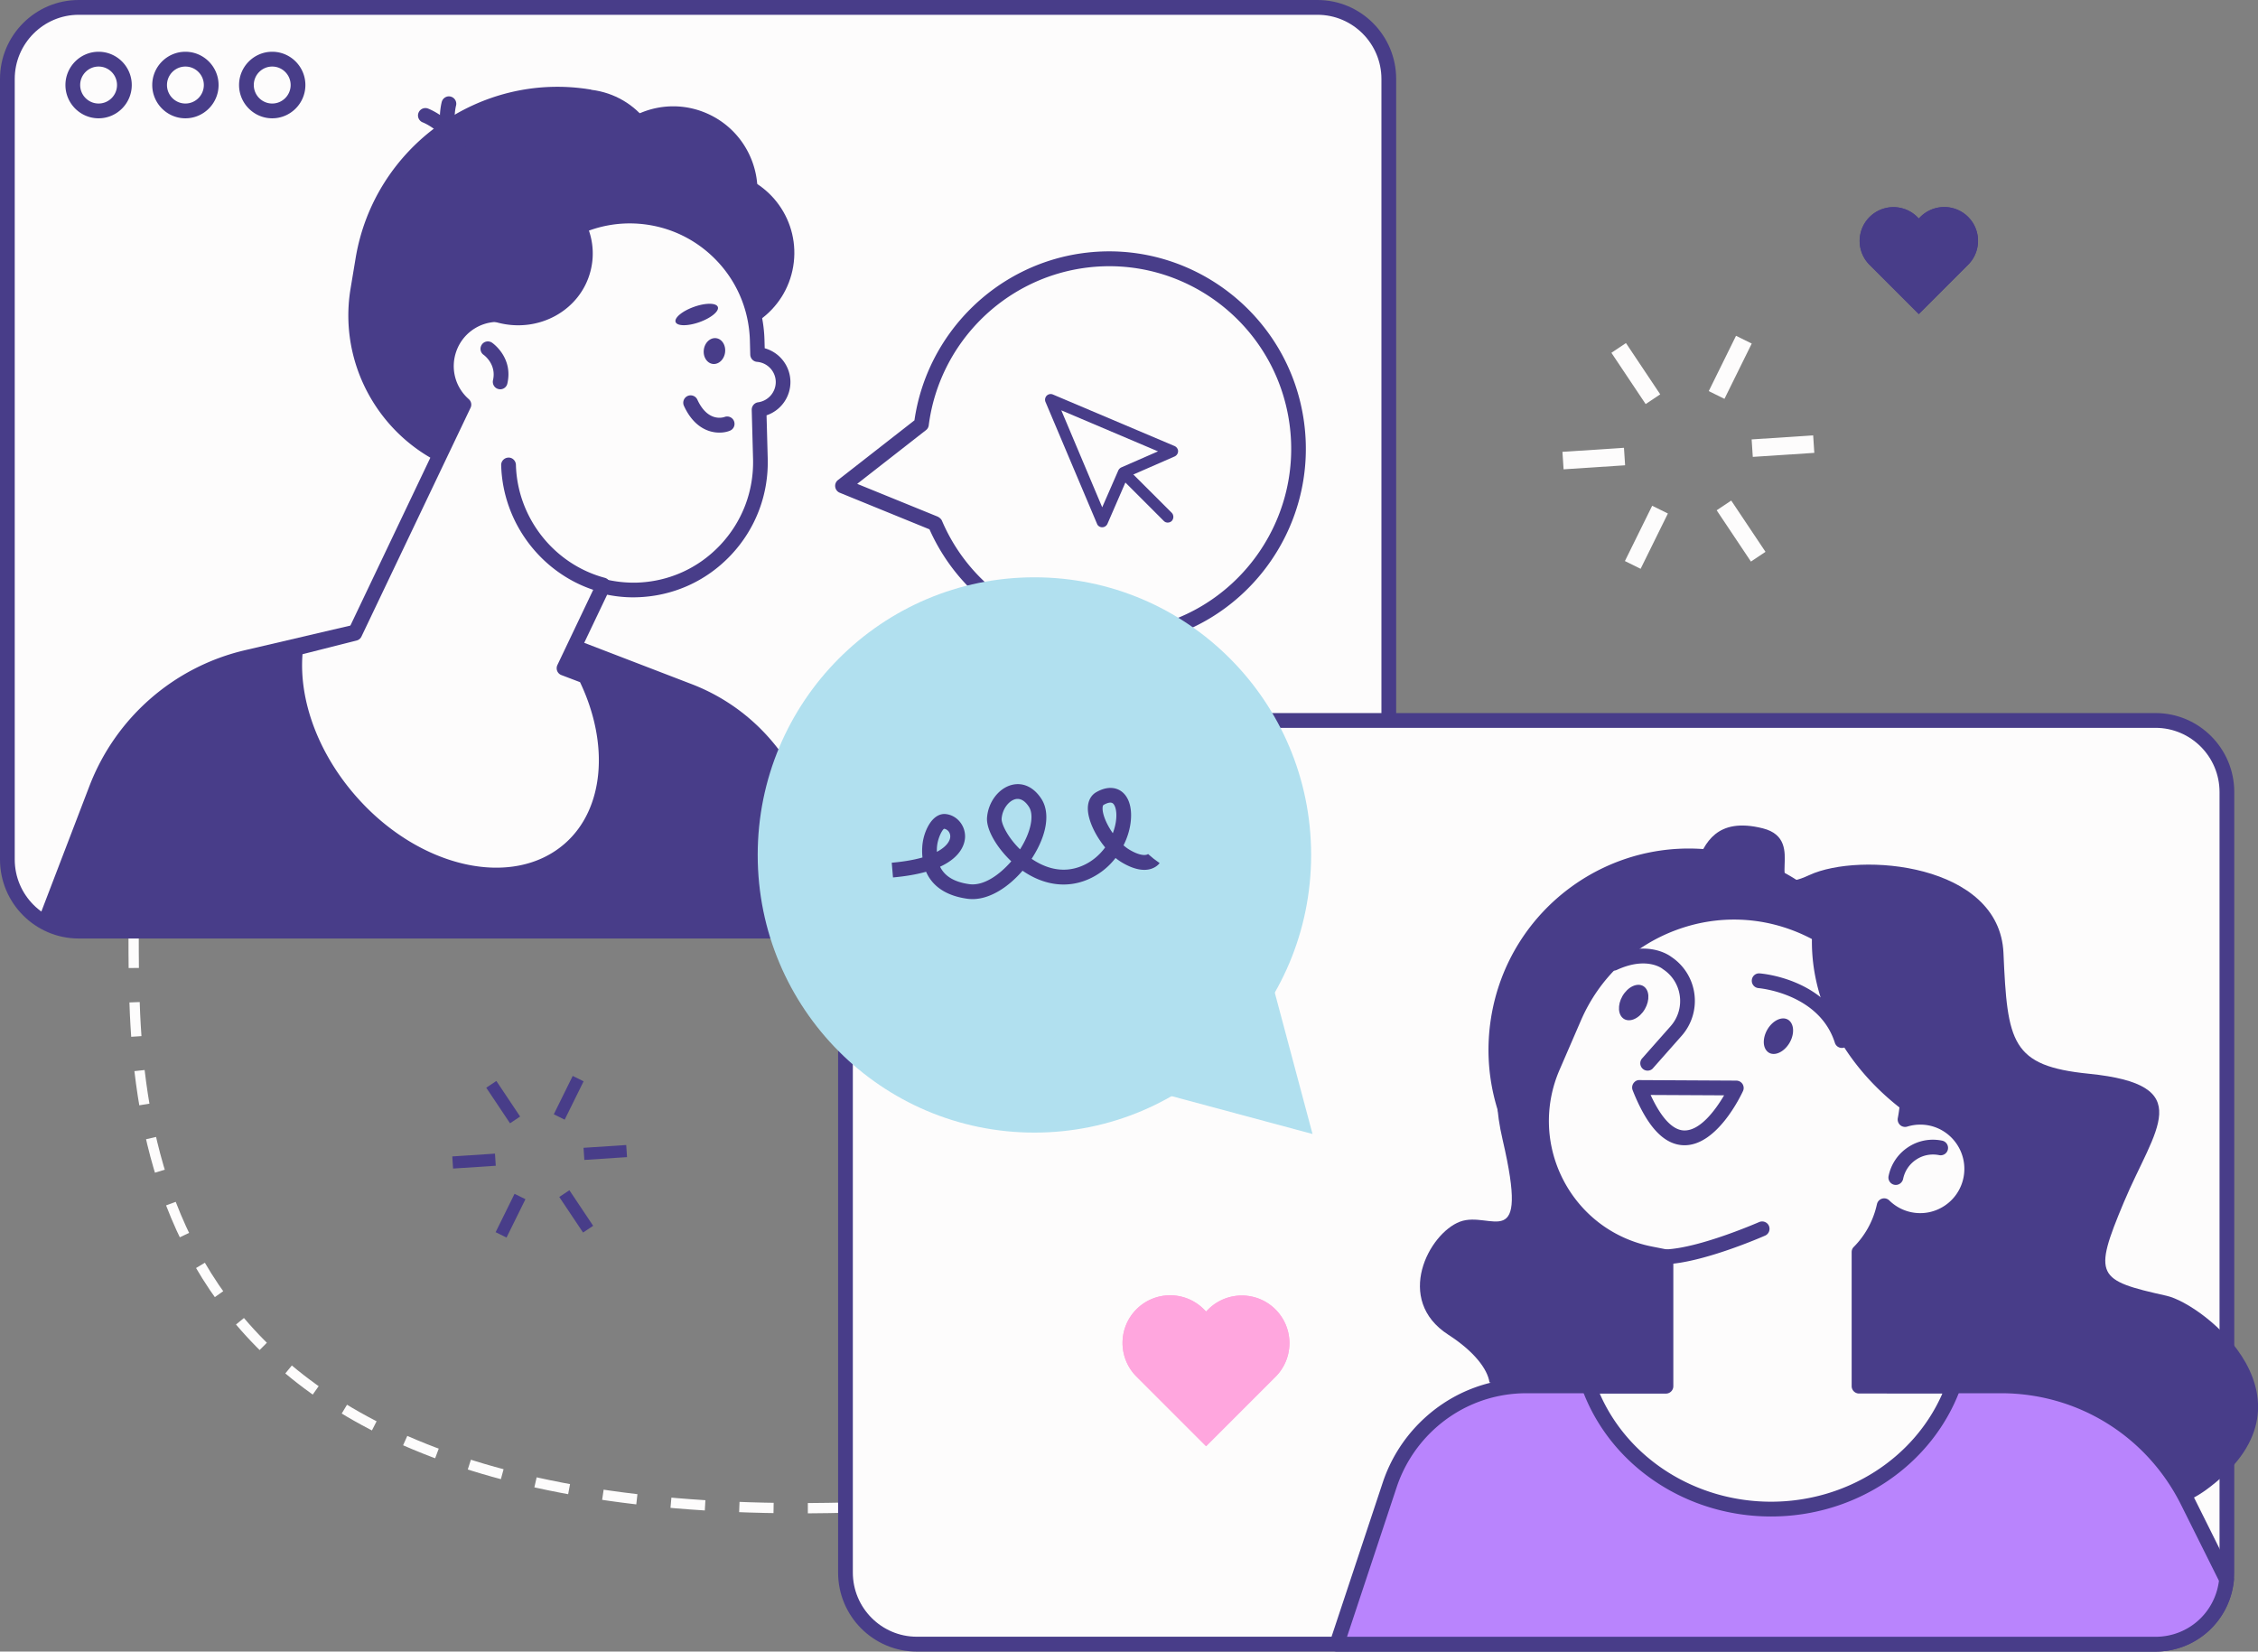 <?xml version="1.0" encoding="UTF-8"?> <svg xmlns:xlink="http://www.w3.org/1999/xlink" xmlns="http://www.w3.org/2000/svg" viewBox="0 0 659 482" width="659" height="482" fill="none"><rect x="0" y="0" width="659" height="482" fill="#808080" stroke="none"/><g clip-path="url(#a)"><path stroke="#FDFCFC" stroke-dasharray="10 10" stroke-width="3" d="M39 272.5c0 56 0 172.5 207.5 167.5"></path><path fill="#FDFCFC" d="M384.505 271.739H22.97c-11.507 0-20.82-9.365-20.82-20.888V23.046c0-11.523 9.335-20.888 20.82-20.888h361.535c11.506 0 20.818 9.365 20.818 20.888v227.783c0 11.545-9.312 20.91-20.818 20.91z"></path><path fill="#483D89" d="M384.505 273.896H22.97C10.302 273.896 0 263.56 0 250.851V23.046C0 10.336 10.302 0 22.97 0h361.535c12.667 0 22.969 10.336 22.969 23.046v227.783c0 12.731-10.302 23.067-22.969 23.067zM22.97 4.316c-10.28 0-18.67 8.414-18.67 18.73v227.783c0 10.336 8.388 18.73 18.669 18.73h361.535c10.301 0 18.668-8.415 18.668-18.73V23.046c0-10.336-8.388-18.73-18.668-18.73H22.97z"></path><path fill="#483D89" d="M28.777 34.526c-5.334 0-9.679-4.36-9.679-9.71 0-5.352 4.345-9.711 9.679-9.711 5.333 0 9.678 4.359 9.678 9.71 0 5.352-4.345 9.71-9.678 9.71zm0-15.105c-2.968 0-5.377 2.416-5.377 5.394s2.409 5.395 5.377 5.395 5.376-2.417 5.376-5.395c0-2.978-2.408-5.394-5.376-5.394zm25.335 15.105c-5.334 0-9.678-4.36-9.678-9.71 0-5.352 4.344-9.711 9.678-9.711 5.334 0 9.678 4.359 9.678 9.71 0 5.352-4.344 9.71-9.678 9.71zm0-15.105c-2.968 0-5.377 2.416-5.377 5.394s2.409 5.395 5.377 5.395 5.377-2.417 5.377-5.395c0-2.978-2.41-5.394-5.377-5.394zm25.335 15.105c-5.333 0-9.678-4.36-9.678-9.71 0-5.352 4.345-9.711 9.678-9.711 5.334 0 9.679 4.359 9.679 9.71 0 5.352-4.345 9.71-9.679 9.71zm0-15.105c-2.968 0-5.376 2.416-5.376 5.394s2.408 5.395 5.376 5.395c2.968 0 5.377-2.417 5.377-5.395 0-2.978-2.409-5.394-5.377-5.394zM11.27 268.113a20.588 20.588 0 0 0 11.7 3.626h216.34l-.237-18.536c-.301-23.802-15.033-45.013-37.186-53.537l-65.338-25.117-65.06 15.213c-20.754 4.855-37.744 19.701-45.4 39.661l-14.82 38.69zm152.657-125.069-22.475-3.776c-25.851-4.337-43.444-29.088-39.143-55.025l1.484-8.934c5.42-32.476 36.326-54.594 68.694-49.156l.968 9.344c20.281 3.41 34.11 22.83 30.712 43.2l-6.732 40.373c-2.623 15.839-17.7 26.628-33.508 23.974z"></path><path fill="#483D89" d="M209.157 113.444c11.967-25.116.063-55.84-26.588-68.623-26.652-12.783-57.959-2.785-69.926 22.331-11.967 25.117-.063 55.841 26.588 68.624 26.652 12.783 57.959 2.785 69.926-22.332z"></path><path fill="#483D89" d="M167.541 188.812c-12.754-10.142-20.131-26.477-18.066-43.869l1.892-16.011 42.348 4.963-26.174 54.917zM145.625 91.04c4.215-16.68 18.259-29.843 34.734-31.073 10.259-.777 19.421 3.237 25.744 10.271-4.409-1.618-17.077-5.416-23.12 1.295-7.399 8.178-16.432 26.261-37.358 19.507z"></path><path fill="#483D89" d="M231.503 77.748c-2.173 13.076-14.518 21.902-27.529 19.722-13.034-2.18-21.83-14.565-19.658-27.62 2.172-13.077 14.517-21.902 27.529-19.723 13.034 2.18 21.83 14.544 19.658 27.62zm-69.64-45.833c-26.067-1.036-49.488 17.047-54.801 43.135 5.119 4.79 11.743 8.222 19.292 9.495 19.615 3.301 38.068-9.214 41.187-27.945 1.484-8.933-.775-17.65-5.678-24.685z"></path><path fill="#483D89" d="M192.833 56.547c3.576-12.756-3.831-26.007-16.545-29.596-12.715-3.588-25.921 3.844-29.498 16.6-3.577 12.757 3.83 26.007 16.545 29.596 12.714 3.589 25.921-3.843 29.498-16.6z"></path><path fill="#483D89" d="M218.919 65.834c5.566-12.438.028-27.048-12.368-32.633-12.397-5.584-26.959-.028-32.525 12.41-5.566 12.438-.028 27.048 12.369 32.632 12.397 5.585 26.958.029 32.524-12.41zm-85.532-18.966c-1.075 0-2.022-.82-2.129-1.92-.667-6.366-7.807-9.214-7.893-9.236-1.097-.431-1.656-1.683-1.226-2.783a2.153 2.153 0 0 1 2.774-1.252c.387.151 9.679 3.776 10.625 12.818a2.155 2.155 0 0 1-1.914 2.373h-.237z"></path><path fill="#483D89" d="M134.441 46.437a2.165 2.165 0 0 1-1.441-.561c-6.71-6.085-4.172-15.752-4.065-16.162.323-1.144 1.506-1.834 2.646-1.51a2.156 2.156 0 0 1 1.505 2.653c-.043.173-1.893 7.553 2.796 11.825a2.157 2.157 0 0 1-1.441 3.755z"></path><path fill="#FDFCFC" d="m170.831 197.357-6.237-2.373 11.377-23.888c3.14.756 6.388 1.166 9.765 1.079 20.517-.561 36.712-17.694 36.153-38.28l-.387-14.35c4.022-.561 7.097-4.013 7.011-8.178a8.086 8.086 0 0 0-7.441-7.898l-.108-4.121c-.559-20.586-17.636-36.835-38.153-36.274-17.314.475-31.53 12.731-35.229 28.937-6.947-1.122-13.915 2.805-16.432 9.689-2.172 5.999-.301 12.472 4.194 16.443l-31.787 66.699-17.249 4.38c-1.613 14.07 3.871 30.793 15.98 44.603 19.249 21.946 47.939 28.16 64.07 13.918 12.624-11.177 13.764-31.547 4.473-50.386z"></path><path fill="#483D89" d="M144.915 257.497c-14.861 0-31.572-7.833-44.24-22.248-12.087-13.767-18.26-31.073-16.518-46.264a2.217 2.217 0 0 1 1.613-1.856l16.281-4.121 30.691-64.434c-4.43-4.704-5.85-11.458-3.613-17.651a17.159 17.159 0 0 1 16.818-11.286c4.624-16.55 19.486-28.29 36.799-28.742 10.517-.302 20.475 3.539 28.11 10.789 7.635 7.25 11.979 17.047 12.259 27.577l.064 2.374a10.252 10.252 0 0 1 7.506 9.667 10.243 10.243 0 0 1-6.968 9.905l.344 12.602c.28 10.53-3.527 20.542-10.753 28.203-7.227 7.66-16.991 12.019-27.486 12.3-2.839.086-5.721-.173-8.625-.756l-9.635 20.219 4.065 1.533c.516.194.925.582 1.161 1.057 9.98 20.219 7.958 41.495-4.989 52.932-6.259 5.546-14.26 8.2-22.884 8.2zm-56.628-66.57c-1.054 13.659 4.71 29.045 15.614 41.452 18.432 21.018 45.832 27.168 61.037 13.724 11.313-9.99 13.012-28.807 4.345-47.019l-5.442-2.072a2.118 2.118 0 0 1-1.226-1.208 2.189 2.189 0 0 1 .065-1.726l11.377-23.888c.43-.928 1.463-1.403 2.452-1.165a35.627 35.627 0 0 0 9.205 1.014c9.356-.259 18.045-4.143 24.475-10.962 6.431-6.819 9.829-15.731 9.592-25.117l-.387-14.35c-.021-1.101.774-2.05 1.85-2.201a5.983 5.983 0 0 0 5.162-5.999 5.936 5.936 0 0 0-5.463-5.805c-1.097-.086-1.936-.992-1.979-2.093l-.107-4.121c-.259-9.387-4.13-18.105-10.926-24.556-6.796-6.453-15.7-9.84-25.034-9.625-15.98.432-29.616 11.631-33.186 27.254-.258 1.1-1.312 1.834-2.43 1.64-6.065-.97-11.958 2.525-14.066 8.308-1.828 5.028-.408 10.552 3.592 14.069.731.647.946 1.683.516 2.546l-31.831 66.743a2.139 2.139 0 0 1-1.419 1.165l-15.786 3.992z"></path><path fill="#483D89" d="M145.99 113.611c-.15 0-.322-.021-.494-.065-1.162-.258-1.871-1.424-1.613-2.589 1.075-4.704-2.667-7.337-2.71-7.38-.99-.669-1.226-2.007-.559-2.999.666-.993 2-1.23 2.989-.561.258.172 6.194 4.359 4.474 11.889a2.116 2.116 0 0 1-2.087 1.705zm63.963 12.645c-3.248 0-7.528-1.661-10.345-7.811a2.174 2.174 0 0 1 1.053-2.87 2.161 2.161 0 0 1 2.861 1.057c3.032 6.603 7.463 5.222 7.958 5.05a2.147 2.147 0 0 1 2.752 1.251c.409 1.101-.107 2.331-1.204 2.762-.817.345-1.871.561-3.075.561zm1.656-23.391c-.28 2.071-1.871 3.56-3.592 3.345-1.699-.216-2.882-2.094-2.602-4.165.279-2.072 1.871-3.56 3.591-3.345 1.721.216 2.882 2.093 2.603 4.165zm-2.108-13.271c.43 1.23-1.979 3.215-5.377 4.424-3.398 1.208-6.516 1.186-6.947-.043-.43-1.23 1.979-3.216 5.377-4.424 3.398-1.209 6.495-1.187 6.947.043zm-39.272-25.98c-16.066-2.137-31.594 7.703-36.39 23.542 2.882 3.258 6.796 5.761 11.399 6.991 11.958 3.172 24.088-3.517 27.077-14.932 1.441-5.438.538-10.962-2.086-15.601zm5.742 109.273c-.193 0-.365-.021-.559-.064-16.689-4.467-28.669-19.702-29.142-37.051-.043-1.187.903-2.179 2.086-2.222 1.183-.065 2.172.906 2.215 2.093.409 15.45 11.098 29.023 25.959 32.993a2.164 2.164 0 0 1-.559 4.251z"></path><path fill="#FDFCFC" d="M629.105 479.842H267.57c-11.506 0-20.819-9.365-20.819-20.888V231.15c0-11.545 9.334-20.889 20.819-20.889h361.535c11.506 0 20.819 9.366 20.819 20.889v227.783c0 11.544-9.313 20.909-20.819 20.909z"></path><path fill="#483D89" d="M629.105 482H267.57c-12.667 0-22.969-10.336-22.969-23.046V231.149c0-12.709 10.302-23.045 22.969-23.045h361.535c12.668 0 22.97 10.336 22.97 23.045v227.784c0 12.709-10.302 23.067-22.97 23.067zM267.57 212.419c-10.302 0-18.668 8.416-18.668 18.73v227.784c0 10.336 8.388 18.73 18.668 18.73h361.535c10.302 0 18.668-8.416 18.668-18.73V231.149c0-10.336-8.388-18.73-18.668-18.73H267.57z"></path><path fill="#483D89" d="M422.701 389.536c7.571 4.877 11.442 10.055 12.001 13.875 0 0 165.584 63.29 209.179 31.375 35.293-25.829-.71-54.205-11.571-56.622-20.389-4.553-21.529-5.675-12.474-27.275 9.054-21.6 21.872-34.289-10.195-37.525-22.668-2.266-23.787-9.085-24.927-35.238-1.139-26.153-41.917-29.563-56.649-22.744-14.733 6.819 0-10.228-13.593-13.638-13.592-3.409-16.991 4.553-19.27 10.229-2.259 5.675-30.583 7.962-36.261 28.419-5.657 20.456-28.325 18.19-20.389 52.284 7.936 34.094-3.398 20.457-12.474 23.866-9.055 3.431-19.249 22.766-3.377 32.994z"></path><path fill="#B984FD" d="M629.105 479.843c10.818 0 19.722-8.287 20.733-18.882l-11.313-22.7c-10.323-20.716-31.422-33.792-54.499-33.792H445.563a42.027 42.027 0 0 0-29.766 12.364 42.26 42.26 0 0 0-10.172 16.508l-15.443 46.502h238.923z"></path><path fill="#483D89" d="M629.105 482H390.161a2.11 2.11 0 0 1-1.742-.906 2.162 2.162 0 0 1-.301-1.942l15.442-46.502a44.549 44.549 0 0 1 10.689-17.349c8.366-8.394 19.464-13.012 31.293-13.012h138.463c24.045 0 45.659 13.4 56.434 34.979l11.313 22.701c.172.366.258.776.215 1.165-1.118 11.89-10.968 20.866-22.862 20.866zm-235.976-4.315h235.955c9.484 0 17.334-6.97 18.517-16.335l-11.033-22.14c-10.022-20.111-30.174-32.605-52.585-32.605H445.52c-10.667 0-20.69 4.164-28.239 11.739a40.385 40.385 0 0 0-9.656 15.666l-14.496 43.675zm157.553-162.023c5.13-32.004-16.569-62.122-48.467-67.269-31.898-5.148-61.916 16.624-67.046 48.628-5.131 32.003 16.569 62.121 48.467 67.268 31.898 5.148 61.915-16.623 67.046-48.627z"></path><path fill="#FDFCFC" d="M563.422 326.354a14.754 14.754 0 0 0-7.463.367c4.302-22.722-7.183-45.682-28.239-55.63-25.959-12.278-56.907-.561-68.306 25.851l-6.259 14.458c-10.001 23.132 3.872 49.631 28.54 54.486l4.495.885v37.762h-22.475c7.571 20.867 28.519 35.885 53.166 35.885 24.669 0 45.595-15.018 53.165-35.885h-27.507V365.39c3.355-3.41 5.893-7.704 7.119-12.667l.215-.885c2 1.964 4.559 3.41 7.506 4.014 8.13 1.683 16.066-3.582 17.722-11.739 1.677-8.135-3.549-16.097-11.679-17.759z"></path><path fill="#483D89" d="M516.881 442.576c-24.927 0-47.101-14.997-55.187-37.309a2.174 2.174 0 0 1 .258-1.986 2.141 2.141 0 0 1 1.763-.927h20.325v-33.793l-2.753-.539c-12.389-2.438-22.884-10.293-28.755-21.514-5.872-11.221-6.367-24.34-1.334-35.971l6.259-14.458c5.764-13.314 16.388-23.477 29.916-28.591 13.528-5.136 28.196-4.532 41.294 1.64 20.883 9.861 32.863 32.108 29.938 54.852a16.762 16.762 0 0 1 5.29.259c4.495.928 8.367 3.539 10.883 7.38 2.516 3.841 3.398 8.437 2.495 12.947-.925 4.51-3.527 8.394-7.356 10.919-3.828 2.525-8.409 3.431-12.904 2.503a16.93 16.93 0 0 1-5.871-2.417 29.636 29.636 0 0 1-6.366 10.703v36.101h25.357a2.14 2.14 0 0 1 1.763.928c.409.583.495 1.316.258 1.985-8.173 22.291-30.346 37.288-55.273 37.288zm-50.004-35.885c8.28 19.01 27.981 31.569 50.004 31.569 22.023 0 41.702-12.559 50.004-31.569H542.56a2.16 2.16 0 0 1-2.15-2.158v-39.122c0-.561.215-1.122.623-1.51a25.306 25.306 0 0 0 6.56-11.653l.215-.885a2.154 2.154 0 0 1 1.506-1.553 2.12 2.12 0 0 1 2.086.539c1.785 1.748 4 2.935 6.43 3.431 3.377.691 6.797.022 9.679-1.877a12.882 12.882 0 0 0 5.527-8.178 12.897 12.897 0 0 0-1.871-9.711c-1.893-2.87-4.796-4.855-8.151-5.545a12.832 12.832 0 0 0-6.388.323 2.172 2.172 0 0 1-2.065-.453 2.198 2.198 0 0 1-.688-2.007c4.13-21.88-6.99-43.804-27.056-53.277-12.022-5.675-25.507-6.215-37.938-1.511-12.432 4.704-22.196 14.048-27.487 26.283l-6.258 14.458c-4.495 10.422-4.065 22.182 1.204 32.238 5.27 10.056 14.668 17.09 25.787 19.27l4.495.884a2.15 2.15 0 0 1 1.742 2.115v37.762a2.16 2.16 0 0 1-2.15 2.158h-19.335v-.021z"></path><path fill="#483D89" d="M553.293 345.818c-.151 0-.28-.022-.431-.043a2.163 2.163 0 0 1-1.677-2.547 13.178 13.178 0 0 1 5.678-8.415c2.946-1.964 6.473-2.633 9.957-1.921a2.16 2.16 0 0 1 1.678 2.546 2.154 2.154 0 0 1-2.538 1.683c-2.344-.474-4.731-.021-6.71 1.295a8.868 8.868 0 0 0-3.828 5.675c-.237 1.015-1.14 1.727-2.129 1.727zm-72.437-33.361c-.516 0-1.01-.172-1.419-.539-.882-.799-.968-2.158-.172-3.043l8.302-9.386a11.065 11.065 0 0 0 2.688-8.805 11.028 11.028 0 0 0-4.882-7.811 1.162 1.162 0 0 1-.194-.151c-.172-.129-4.731-3.625-13.313.345a2.16 2.16 0 0 1-2.86-1.057 2.175 2.175 0 0 1 1.054-2.87c10.495-4.877 16.797-.583 17.765.151a15.379 15.379 0 0 1 6.688 10.789 15.405 15.405 0 0 1-3.742 12.235l-8.302 9.387c-.408.518-1.01.755-1.613.755zm40.821-7.229c-1.871 2.396-4.56 3.086-6.001 1.511-1.462-1.554-1.118-4.769.732-7.164 1.871-2.395 4.559-3.086 6-1.511 1.441 1.576 1.14 4.769-.731 7.164z"></path><path fill="#483D89" d="M479.437 295.41c-1.871 2.396-4.56 3.064-6.022 1.511-1.463-1.554-1.14-4.769.731-7.164 1.871-2.395 4.56-3.064 6.022-1.511 1.463 1.554 1.14 4.769-.731 7.164z"></path><path fill="#FDFCFC" d="m478.469 317.377 28.282.151s-15.206 32.821-28.282-.151z"></path><path fill="#483D89" d="M491.653 334.23h-.258c-5.807-.173-10.689-5.416-14.905-16.054a2.21 2.21 0 0 1 .215-2.007c.409-.583 1.011-.993 1.786-.95l28.26.151a2.17 2.17 0 0 1 1.807.993c.387.626.451 1.403.129 2.072-.753 1.618-7.592 15.795-17.034 15.795zm-9.915-14.673c3.076 6.689 6.431 10.271 9.764 10.357 4.646.13 9.098-5.869 11.679-10.249l-21.443-.108zm74.523 5.092c3.183-21.6-7.7-43.006-27.358-52.953-1.225 20.154 9.421 39.747 27.358 52.953z"></path><path fill="#483D89" d="M537.549 305.833a2.137 2.137 0 0 1-2.043-1.511c-4.581-14.414-22.088-15.925-22.26-15.946a2.149 2.149 0 0 1-1.978-2.309c.086-1.187 1.096-2.093 2.301-1.986.839.065 20.561 1.705 26.023 18.925a2.156 2.156 0 0 1-1.398 2.719c-.193.086-.43.108-.645.108zM486.19 368.95a2.157 2.157 0 0 1-2.151-2.071c-.043-1.187.882-2.201 2.065-2.245 10.022-.41 27.142-7.919 27.314-7.984a2.16 2.16 0 0 1 2.839 1.101c.473 1.1-.021 2.374-1.097 2.848-.731.324-18.044 7.898-28.862 8.351-.043-.021-.086 0-.108 0z"></path><path fill="#FDFCFC" d="M378.439 123.364c-4.193-30.34-32.088-51.508-62.327-47.3-25.228 3.518-44.09 23.607-47.208 47.775l-.151.13-22.841 17.845 26.82 10.94.172.065c9.549 22.42 33.164 36.597 58.392 33.102 30.239-4.23 51.337-32.217 47.143-62.557z"></path><path fill="#483D89" d="M323.725 188.596c-22.41 0-43.165-13.227-52.456-34.115l-26.195-10.682c-.71-.28-1.205-.949-1.312-1.704a2.144 2.144 0 0 1 .817-2.007l22.303-17.414c3.656-25.247 23.658-45.25 48.929-48.768 31.357-4.359 60.413 17.695 64.758 49.156 4.344 31.462-17.636 60.614-48.994 64.973a56.456 56.456 0 0 1-7.85.561zm-73.554-47.386 23.378 9.516c.516.216 1.119.691 1.355 1.23 9.377 22.01 32.454 35.108 56.112 31.807 29.013-4.035 49.338-31.009 45.316-60.096-4.022-29.11-30.884-49.502-59.898-45.466-23.657 3.301-42.326 22.182-45.38 45.919a2.107 2.107 0 0 1-.817 1.424l-20.066 15.666z"></path><path fill="#B1E0EF" d="M301.896 330.54c44.602 0 80.759-36.277 80.759-81.027s-36.157-81.028-80.759-81.028c-44.602 0-80.76 36.278-80.76 81.028 0 44.75 36.158 81.027 80.76 81.027z"></path><path fill="#B1E0EF" d="M383.064 330.95 342.2 319.967l-40.864-10.984 29.917-30.016 29.916-30.015 10.947 40.999 10.948 40.999z"></path><path fill="#483D89" d="M283.808 262.395a11.79 11.79 0 0 1-1.527-.108c-6.043-.841-10.13-3.56-12.001-7.876-2.581.734-5.764 1.316-9.657 1.662l-.365-4.294c3.678-.324 6.624-.864 8.968-1.533a18.04 18.04 0 0 1-.064-3.064c.193-3.366 1.656-6.84 3.591-8.48 1.269-1.079 2.474-1.208 3.27-1.122 3.204.345 5.677 3.237 5.634 6.603-.021 1.597-.752 5.74-7.291 8.761 1.355 2.805 4.173 4.488 8.517 5.092 4.151.583 8.775-2.654 12.259-6.667-4.323-4.1-7.334-9.322-7.075-12.753.344-4.532 3.376-8.545 7.204-9.538 3.291-.842 6.453.647 8.668 4.078 2.602 4.035 1.634 10.401-2.581 17.047a4.787 4.787 0 0 1-.28.432c3.528 2.417 8.797 4.553 14.711 2.071 2.882-1.208 5.119-3.172 6.753-5.394-2.946-3.561-5.075-8.092-5.054-11.437.022-2.136.925-3.819 2.495-4.704 3.549-2.007 5.936-1.1 7.054-.388 2.259 1.467 3.356 4.574 3.011 8.545-.193 2.352-.903 4.92-2.15 7.38.559.474 1.118.906 1.699 1.251 3.419 2.05 5.097 1.619 5.463 1.273l1.634 1.381 1.742 1.273c-.322.454-3.441 4.338-11.054-.215a16.278 16.278 0 0 1-1.807-1.273c-2.022 2.611-4.732 4.855-8.151 6.3-6.13 2.59-12.84 1.662-18.991-2.589-3.957 4.596-9.313 8.286-14.625 8.286zm-8.28-20.521c-.516.259-1.936 2.784-2.086 5.546-.022.41-.022.798-.022 1.186 2.904-1.532 3.893-3.258 3.914-4.466.022-1.295-.924-2.18-1.806-2.266zm21.464-8.718a2.6 2.6 0 0 0-.688.087c-1.785.453-3.742 2.697-3.979 5.675-.108 1.424 1.699 5.373 5.377 8.955 3.14-4.942 4.194-9.926 2.602-12.386-.71-1.122-1.85-2.331-3.312-2.331zm27.077 1.079c-.709 0-1.57.432-1.978.669-.258.151-.301.691-.301.993-.022 1.834 1.161 4.682 2.989 7.272.538-1.446.882-2.892.99-4.23.215-2.503-.388-4.1-1.054-4.531a1.313 1.313 0 0 0-.646-.173z"></path><path fill="#FFA6DE" d="m352.757 382.005-.757.755-.757-.757a13.893 13.893 0 0 0-19.562.09 13.898 13.898 0 0 0-.09 19.562l.757.756L352 422.063l19.652-19.652.757-.756a13.897 13.897 0 0 0-19.652-19.65z"></path><path fill="#FFA6DE" d="m352.757 382.005-.757.755-.757-.757a13.893 13.893 0 0 0-19.562.09 13.898 13.898 0 0 0-.09 19.562l.757.756L352 422.063l19.652-19.652.757-.756a13.897 13.897 0 0 0-19.652-19.65z"></path><path fill="#483D89" d="m560.537 63.23-.537.535-.537-.537a9.863 9.863 0 0 0-13.947 13.946l.537.537L560 91.658l13.946-13.947.538-.537a9.862 9.862 0 0 0-13.947-13.945z"></path><path fill="#483D89" d="m560.537 63.23-.537.535-.537-.537a9.863 9.863 0 0 0-13.947 13.946l.537.537L560 91.658l13.946-13.947.538-.537a9.862 9.862 0 0 0-13.947-13.945z"></path></g><path fill="#483D89" d="M340.791 152.514c-.419 0-.823-.15-1.137-.48l-12.082-12.085c-.658-.644-.658-1.692 0-2.366.628-.614 1.689-.614 2.302 0l12.113 12.085c.613.644.613 1.707 0 2.366-.329.33-.763.48-1.196.48z"></path><path fill="#483D89" d="M321.665 153.877h-.015c-.628 0-1.256-.39-1.48-1.004l-15.044-35.583a1.673 1.673 0 0 1 .359-1.812 1.646 1.646 0 0 1 1.81-.344l35.499 15.036c.599.269 1.017.868 1.032 1.482 0 .704-.419 1.288-1.002 1.558l-13.667 5.975-5.952 13.703c-.284.599-.867.989-1.51.989h-.03zm-11.918-34.116 11.933 28.29 4.695-10.753c.165-.374.494-.689.838-.868l10.751-4.703-28.232-11.981.015.015zM182.766 334.162l-12.458.817.232 3.539 12.458-.817-.232-3.539zm-38.308 2.516-12.458.817.232 3.539 12.458-.816-.232-3.54zM167.147 314l-5.522 11.197 3.181 1.569 5.522-11.197-3.181-1.569zm-16.978 34.409-5.521 11.197 3.181 1.569 5.521-11.197-3.181-1.569zm16.007-1.051-2.949 1.971 6.936 10.38 2.949-1.97-6.936-10.381zm-21.314-31.886-2.949 1.971 6.936 10.38 2.949-1.97-6.936-10.381z"></path><path fill="#FDFCFC" d="m529.175 127.062-17.957 1.177.334 5.101 17.957-1.177-.334-5.101zm-55.218 3.627L456 131.866l.334 5.102 17.957-1.177-.334-5.102zM506.661 98l-7.959 16.14 4.585 2.261 7.96-16.14-4.586-2.26zm-24.471 49.599-7.959 16.14 4.585 2.261 7.959-16.14-4.585-2.261zm23.072-1.515-4.251 2.84 9.998 14.963 4.251-2.841-9.998-14.962zm-30.723-45.962-4.251 2.84 9.998 14.963 4.251-2.84-9.998-14.963z"></path><defs><clipPath id="a"><path fill="#fff" d="M0 0h659v482H0z"></path></clipPath></defs></svg> 